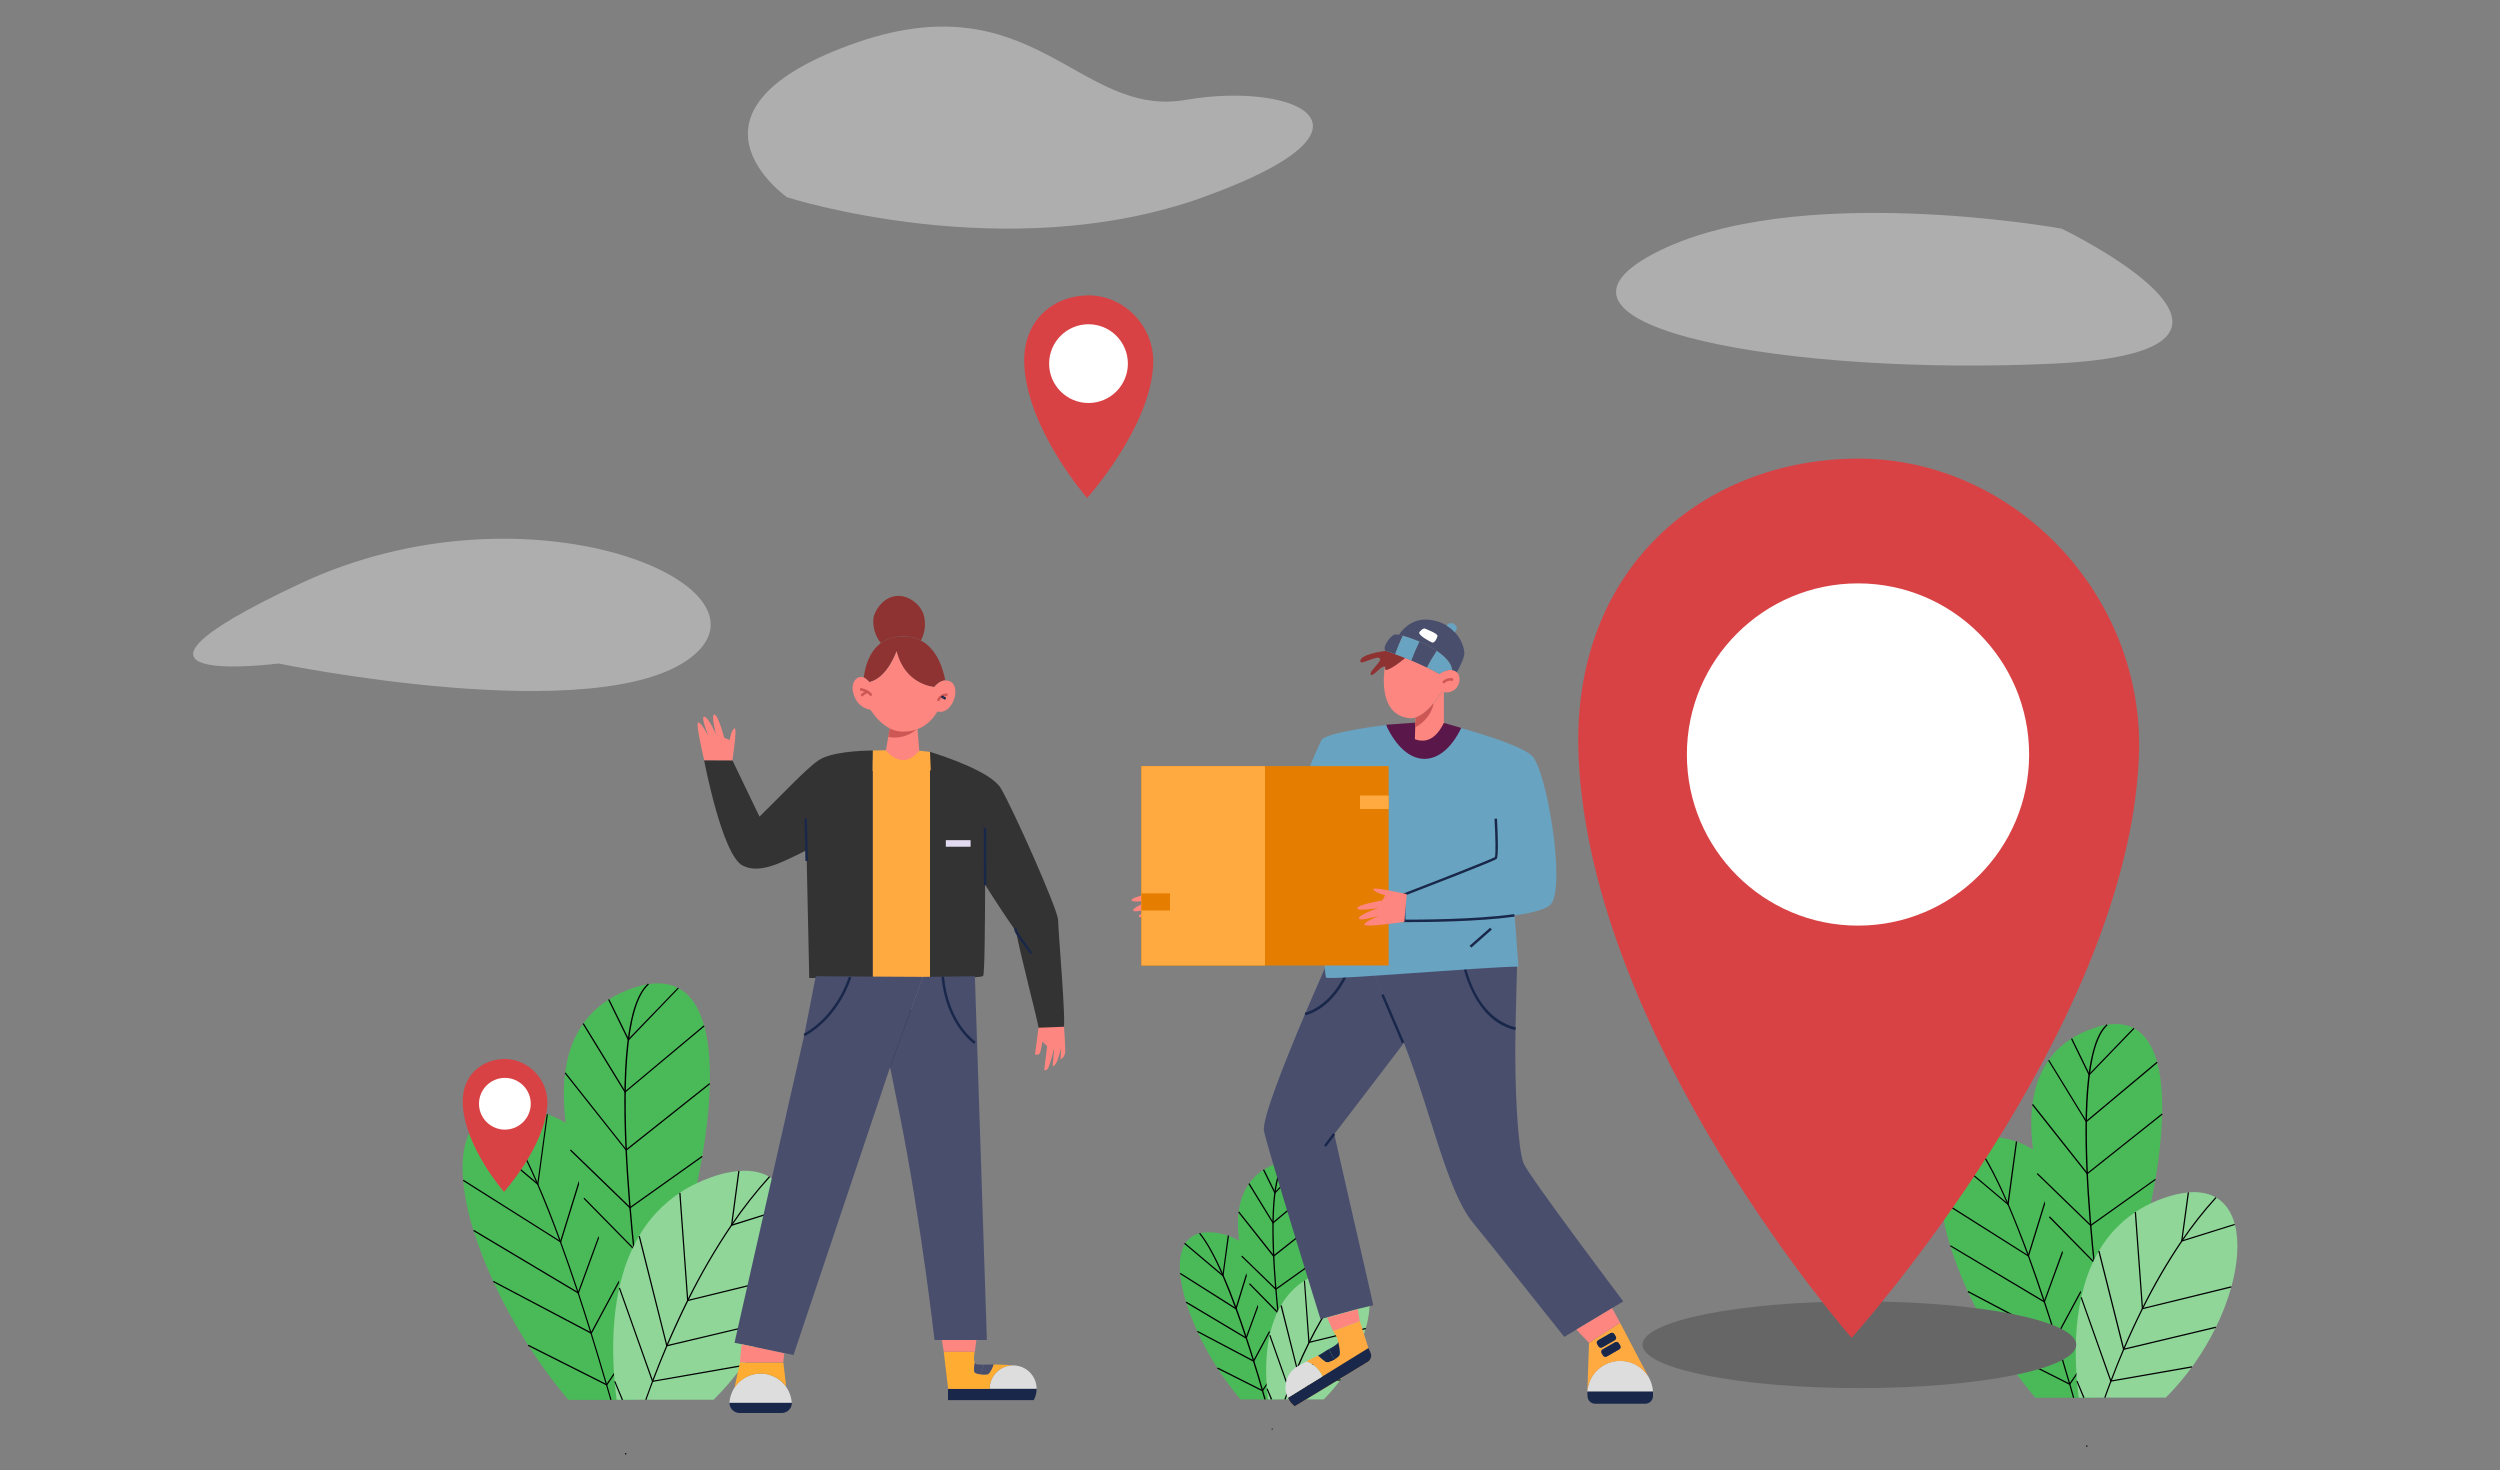 <?xml version="1.0" encoding="utf-8"?>
<!-- Generator: Adobe Illustrator 25.2.0, SVG Export Plug-In . SVG Version: 6.00 Build 0)  -->
<svg version="1.1" id="Camada_1" xmlns="http://www.w3.org/2000/svg" xmlns:xlink="http://www.w3.org/1999/xlink" x="0px" y="0px"
	 viewBox="0 0 2000 1176" style="enable-background:new 0 0 2000 1176;" xml:space="preserve">
<rect x="0" y="0" width="2000" height="1176" fill="#808080" stroke="none"/>
<style type="text/css">
	.st0{fill:#4ABA58;}
	.st1{fill:#8FD698;}
	.st2{fill:#666666;}
	.st3{fill:#D94245;}
	.st4{fill:#FFFFFF;}
	.st5{opacity:0.5;fill:#DDDDDD;}
	.st6{fill:#19274A;}
	.st7{fill:#5A174A;}
	.st8{fill:#DDDDDD;}
	.st9{fill:#494E6D;}
	.st10{fill:#FD8680;}
	.st11{fill:#FFAA40;}
	.st12{fill:#68A3C1;}
	.st13{fill:#2DEA43;}
	.st14{fill:#8E3332;}
	.st15{fill:#FEFEFE;}
	.st16{fill:#CC5754;}
	.st17{fill:#E57D00;}
	.st18{fill:#333333;}
	.st19{fill:#E2DAF1;}
	.st20{fill:#FFAC32;}
</style>
<g>
	<g>
		<path class="st0" d="M1677.6,1073.6c-0.2,16.3-1.1,31.6-2.3,44.6h-47c-21.4-25-40.4-55.3-54-84.9c-5.5-11.9-10.2-24.1-14.1-36.6
			c-3.7-11.7-6.2-23.8-7.5-36c-1.3-15.2,0.5-28,6.1-37.1c7.5-12,21.6-17.5,44.1-13.1c3.5,0.7,6.9,1.6,10.2,2.8v0
			c4.6,1.6,9.1,3.7,13.2,6.3c6.7,4.2,12.8,9.4,17.8,15.5c7.7,9.1,13.7,20,18.3,32.1c0.7,1.8,1.4,3.6,2,5.5
			c3.9,11.5,6.7,23.2,8.6,35.1c0.2,1.1,0.4,2.2,0.5,3.3c0.2,1.4,0.4,2.8,0.6,4.1c1.9,14.2,3,28.5,3.2,42.8
			C1677.6,1063.3,1677.7,1068.5,1677.6,1073.6z"/>
		<path d="M1658.4,1118.3c-0.9-3.2-1.8-6.4-2.8-9.9l-0.3-0.9c-3.7-12.6-7.4-25.1-11.1-37.1c-3-9.8-6.1-19.5-9.2-28.8
			c-4.4-13.4-8.6-25.4-12.7-36.7c-5.6-15.3-11.1-29.2-16.3-41.3c-10.6-24.4-20.4-42.2-29.3-53l0.8-0.6c8.9,10.8,18.8,28.8,29.4,53.3
			c5.2,12.1,10.7,26,16.4,41.4c4.1,11.3,8.3,23.3,12.7,36.7c3.1,9.3,6.2,19,9.2,28.9c3.7,12,7.4,24.4,11.1,37.1l0.3,0.9
			c1,3.4,1.9,6.7,2.8,9.9L1658.4,1118.3z"/>
		<polygon points="1669,1157.5 1668.8,1156.5 1669.8,1156.3 1670,1157.2 		"/>
		<polygon points="1606.8,964.4 1558,923.3 1558.6,922.6 1606,962.5 1612.7,913.1 1613.7,913.3 		"/>
		<polygon points="1623,1005.5 1552.5,961 1553,960.1 1622.4,1004 1644.1,933.7 1645.1,934 		"/>
		<polygon points="1635.7,1042.2 1560,997 1560.5,996.2 1635.2,1040.7 1662.1,966.9 1663.1,967.3 		"/>
		<polygon points="1644.9,1071 1574.1,1033.7 1574.6,1032.8 1644.5,1069.6 1673.9,1015 1674.8,1015.5 		"/>
		<polygon points="1655.9,1108 1599.2,1079.4 1599.7,1078.6 1655.6,1106.7 1677.2,1075 1678,1075.5 		"/>
	</g>
	<g>
		<path class="st0" d="M1683.1,1067.7c0,0-121.8-200.2-12.6-243.6S1709.7,1041.1,1683.1,1067.7z"/>
		<path d="M1681.9,1067.1c-0.1-0.5-8.2-54.7-11.8-111.9c-4.8-77,0.3-122.7,15.3-135.8l0.7,0.8c-35.2,30.9-3.5,244.7-3.2,246.8
			L1681.9,1067.1z"/>
		<polygon points="1671.2,860.6 1656.8,831.1 1657.7,830.6 1671.5,858.9 1706.8,822.3 1707.5,823 		"/>
		<polygon points="1668.9,898 1668.6,897.5 1638.5,848.4 1639.3,847.9 1669.1,896.5 1725.4,849.4 1726.1,850.2 		"/>
		<polygon points="1669.7,939.6 1625.6,883.9 1626.4,883.2 1669.9,938.2 1729.5,890.8 1730.1,891.6 		"/>
		<polygon points="1672.5,981 1672.2,980.7 1629.4,939.2 1630.1,938.5 1672.6,979.7 1724.1,943.1 1724.6,943.9 		"/>
		<polygon points="1675.3,1010.6 1639.1,973.8 1639.9,973.1 1675.4,1009.3 1716.4,979.9 1716.9,980.7 		"/>
	</g>
	<g>
		<path class="st1" d="M1785.1,1029.5c-3.1,11.1-7.3,22-12.4,32.3c-10.2,20.9-23.7,39.9-40.1,56.3H1663c-0.5-4.2-1-8.6-1.4-13.3v0
			c-0.1-1.8-0.3-3.6-0.4-5.4c-1.3-19.1-0.8-40.8,3.8-61.6v0c0.2-0.9,0.4-1.7,0.6-2.6c0.6-2.5,1.3-5,2-7.5c1.7-5.7,3.7-11.3,6.2-16.7
			c0.3-0.6,0.6-1.3,0.9-1.9c0.2-0.4,0.3-0.7,0.5-1.1c1.2-2.5,2.5-5,4-7.4c7.2-12.4,17.2-23.1,29.2-31c3.9-2.6,8.1-5,12.4-7
			c3.3-1.6,6.6-2.9,10.1-4.1c6.4-2.4,13.1-3.9,19.9-4.6c8.9-0.8,16.2,0.8,22,4.1c7.6,4.4,12.5,11.9,15.1,21.5
			C1791.4,993,1790.3,1010.5,1785.1,1029.5z"/>
		<path d="M1684.3,1118.3l-0.9-0.3c1.5-4.2,3.1-8.7,4.9-13.3c3.3-8.8,6.8-17.4,10.2-25.5c4.7-11.1,9.8-22,15-32.5
			c9.3-18.8,19.8-36.9,31.6-54.3c8.3-12.2,17.4-23.8,27.3-34.7l0.7,0.7c-9.9,10.9-18.9,22.4-27.2,34.6
			c-11.7,17.3-22.2,35.4-31.5,54.1c-5.2,10.5-10.3,21.4-15,32.5c-3.5,8.1-6.9,16.7-10.2,25.5
			C1687.4,1109.7,1685.8,1114.1,1684.3,1118.3z"/>
		<polygon points="1744.8,993.5 1750.2,953.9 1751.2,954 1746,992.1 1787.6,979.1 1787.9,980 		"/>
		<polygon points="1713.5,1047.5 1707.8,969.7 1708.8,969.6 1714.4,1046.3 1784.9,1029 1785.2,1030 		"/>
		<polygon points="1688.4,1105.4 1688.2,1105 1664.5,1038 1665.4,1037.7 1689,1104.3 1753.5,1093 1753.7,1094 		"/>
		<polygon points="1666.6,1118.3 1661.1,1104.9 1661.6,1104.9 1662,1104.7 1667.6,1118 		"/>
		<polygon points="1698.6,1080 1698.4,1079.5 1678.6,1000.8 1679.6,1000.6 1699.3,1078.8 1772.6,1061.3 1772.8,1062.3 		"/>
	</g>
</g>
<g>
	<g>
		<path class="st0" d="M1023.9,1091c-0.1,10.4-0.7,20.2-1.5,28.5h-30c-13.9-16.5-25.5-34.7-34.5-54.3c-3.5-7.6-6.5-15.4-9-23.4
			c-2.4-7.5-4-15.2-4.8-23c-0.8-9.7,0.3-17.9,3.9-23.7c4.8-7.7,13.8-11.2,28.2-8.3c2.2,0.4,4.4,1,6.5,1.8v0c3,1,5.8,2.4,8.5,4
			c4.3,2.7,8.2,6,11.4,9.9c5,6.1,9,13.1,11.7,20.6c0.5,1.2,0.9,2.3,1.3,3.5c2.5,7.3,4.3,14.8,5.5,22.5c0.1,0.7,0.2,1.4,0.3,2.1
			c0.1,0.9,0.3,1.8,0.4,2.7c1.2,9.1,1.9,18.2,2.1,27.3C1023.9,1084.4,1024,1087.7,1023.9,1091z"/>
		<path d="M1011.5,1119.6c-0.6-2.1-1.2-4.3-1.9-6.5l-0.1-0.4c-2.3-8.1-4.7-16.1-7.1-23.7c-1.9-6.3-3.9-12.5-5.9-18.4
			c-2.8-8.6-5.5-16.3-8.1-23.4c-3.6-9.8-7.1-18.7-10.4-26.4c-6.7-15.6-13-27-18.7-33.9l0.8-0.6c5.7,7,12.1,18.4,18.9,34.1
			c3.4,7.8,6.9,16.7,10.5,26.5c2.6,7.2,5.3,14.9,8.1,23.5c2,6,4,12.2,5.9,18.5c2.4,7.6,4.8,15.6,7.1,23.7l0.1,0.4
			c0.7,2.3,1.3,4.4,1.9,6.5L1011.5,1119.6z"/>
		<rect x="1017.8" y="1143.3" transform="matrix(0.966 -0.257 0.257 0.966 -259.788 300.244)" width="1" height="0.6"/>
		<polygon points="978.7,1021.5 947.3,995 948,994.3 978,1019.6 982.2,988.4 983.2,988.5 		"/>
		<polygon points="989.1,1047.8 943.8,1019.1 944.4,1018.3 988.5,1046.2 1002.3,1001.5 1003.3,1001.8 		"/>
		<polygon points="997.2,1071.2 948.6,1042.2 949.1,1041.3 996.7,1069.7 1013.9,1022.7 1014.8,1023.1 		"/>
		<polygon points="1003.1,1089.6 957.7,1065.6 958.1,1064.7 1002.7,1088.2 1021.4,1053.5 1022.3,1053.9 		"/>
		<polygon points="1010.1,1113.2 973.7,1094.9 974.2,1094 1009.8,1111.9 1023.5,1091.8 1024.3,1092.3 		"/>
	</g>
	<g>
		<path class="st0" d="M1027.5,1087.3c0,0-77.9-128-8.1-155.8S1044.5,1070.2,1027.5,1087.3z"/>
		<path d="M1026.5,1086.9c-0.1-0.3-5.2-35-7.5-71.6c-3.1-49.3,0.2-78.6,9.8-87l0.7,0.8c-22.5,19.7-2.2,156.3-2,157.7L1026.5,1086.9z
			"/>
		<polygon points="1019.8,955.1 1010.4,936 1011.3,935.5 1020.1,953.4 1042.5,930.2 1043.2,930.9 		"/>
		<polygon points="1018.3,979 1018,978.5 998.7,947.1 999.6,946.6 1018.5,977.5 1054.4,947.5 1055,948.3 		"/>
		<polygon points="1018.8,1005.6 990.5,969.8 991.3,969.2 1019,1004.1 1057,974 1057.6,974.8 		"/>
		<polygon points="1020.6,1032 1020.3,1031.7 993,1005.2 993.7,1004.5 1020.7,1030.7 1053.5,1007.4 1054.1,1008.2 		"/>
		<polygon points="1022.4,1051 999.2,1027.3 999.9,1026.6 1022.5,1049.6 1048.6,1030.9 1049.2,1031.8 		"/>
	</g>
	<g>
		<path class="st1" d="M1092.6,1062.8c-2,7.1-4.6,14-7.9,20.7c-6.5,13.3-15.2,25.5-25.7,36h-44.5c-0.3-2.7-0.7-5.5-0.9-8.5v0
			c-0.1-1.1-0.2-2.3-0.3-3.5c-0.8-12.2-0.5-26.1,2.4-39.4v0c0.1-0.6,0.3-1.1,0.4-1.7c0.4-1.6,0.8-3.2,1.3-4.8
			c1.1-3.7,2.4-7.2,3.9-10.7c0.2-0.4,0.4-0.8,0.6-1.2c0.1-0.2,0.2-0.5,0.3-0.7c0.8-1.6,1.6-3.2,2.6-4.7c4.6-8,11-14.8,18.7-19.8
			c2.5-1.7,5.2-3.2,7.9-4.5c2.1-1,4.2-1.9,6.4-2.7c4.1-1.5,8.4-2.5,12.7-2.9c5.7-0.5,10.4,0.5,14.1,2.6c4.8,2.8,8,7.6,9.7,13.7
			C1096.7,1039.5,1096,1050.7,1092.6,1062.8z"/>
		<path d="M1028.4,1119.7l-0.9-0.3c0.9-2.7,2-5.5,3.1-8.5c2.1-5.6,4.3-11.1,6.6-16.3c3-7.1,6.2-14.1,9.6-20.8
			c5.9-12,12.7-23.6,20.2-34.7c5.3-7.8,11.1-15.2,17.5-22.2l0.7,0.7c-6.3,7-12.1,14.3-17.4,22.1c-7.5,11.1-14.2,22.6-20.1,34.6
			c-3.3,6.7-6.6,13.7-9.6,20.8c-2.2,5.2-4.4,10.7-6.5,16.3C1030.4,1114.2,1029.3,1117,1028.4,1119.7z"/>
		<polygon points="1066.7,1040.1 1070.1,1014.4 1071.1,1014.5 1067.9,1038.6 1094.2,1030.4 1094.5,1031.3 		"/>
		<polygon points="1046.7,1074.5 1043.1,1024.6 1044,1024.5 1047.6,1073.3 1092.5,1062.3 1092.8,1063.3 		"/>
		<polygon points="1030.7,1111.6 1015.4,1068.3 1016.3,1068 1031.3,1110.4 1072.4,1103.3 1072.6,1104.2 		"/>
		<polygon points="1016.7,1119.7 1013.2,1111 1013.7,1111 1014.1,1110.8 1017.7,1119.3 		"/>
		<polygon points="1037.2,1095.3 1037.1,1094.8 1024.4,1044.5 1025.4,1044.2 1037.9,1094.1 1084.6,1083 1084.8,1084 		"/>
	</g>
</g>
<g>
	<g>
		<path class="st0" d="M509.7,1070.2c-0.2,18.2-1.2,35.3-2.5,49.7h-52.4c-23.9-27.9-45-61.6-60.2-94.7
			c-6.1-13.3-11.4-26.9-15.8-40.8c-4.2-13.1-7-26.5-8.3-40.2c-1.5-16.9,0.6-31.2,6.9-41.4c8.3-13.4,24.1-19.5,49.1-14.5
			c3.9,0.8,7.7,1.8,11.4,3.1v0c5.2,1.8,10.1,4.1,14.8,7c7.5,4.7,14.2,10.5,19.9,17.3c8.5,10.1,15.2,22.3,20.4,35.8
			c0.8,2,1.5,4.1,2.2,6.1c4.3,12.8,7.5,25.9,9.6,39.2c0.2,1.2,0.4,2.5,0.6,3.7c0.2,1.5,0.5,3.1,0.7,4.6c2.1,15.8,3.3,31.7,3.6,47.7
			C509.7,1058.7,509.7,1064.5,509.7,1070.2z"/>
		<path d="M488.3,1120c-1-3.4-2-7-3.1-10.7l-0.4-1.3c-4.1-14.1-8.3-28-12.4-41.3c-3.4-10.9-6.9-21.8-10.3-32.2
			c-5-15-9.6-28.3-14.2-40.9c-6.2-17.1-12.4-32.6-18.2-46.1c-11.8-27.2-22.8-47.1-32.7-59.1l0.8-0.6c10,12.1,21,32.1,32.8,59.4
			c5.9,13.5,12,29,18.2,46.1c4.6,12.5,9.2,25.9,14.2,40.9c3.4,10.4,6.9,21.2,10.3,32.2c4.1,13.3,8.3,27.2,12.4,41.3l0.4,1.3
			c1.1,3.7,2.1,7.3,3.1,10.7L488.3,1120z"/>
		<polygon points="500.2,1163.7 499.9,1162.6 500.9,1162.4 501.1,1163.4 		"/>
		<polygon points="430.6,948.3 376.3,902.6 377,901.8 429.9,946.4 437.4,891.3 438.3,891.4 		"/>
		<polygon points="448.8,994.2 370.2,944.6 370.8,943.8 448.2,992.7 472.4,914.3 473.4,914.6 		"/>
		<polygon points="462.9,1035.1 378.6,984.8 379.1,983.9 462.4,1033.6 492.5,951.3 493.4,951.6 		"/>
		<polygon points="473.2,1067.2 394.4,1025.6 394.8,1024.7 472.8,1065.8 505.6,1004.9 506.4,1005.4 		"/>
		<polygon points="485.5,1108.5 422.3,1076.7 422.8,1075.8 485.2,1107.2 509.2,1071.7 510.1,1072.3 		"/>
	</g>
	<g>
		<path class="st0" d="M515.8,1063.7c0,0-135.8-223.2-14-271.6S545.5,1034,515.8,1063.7z"/>
		<path d="M514.5,1063c-0.1-0.6-9.1-60.9-13.1-124.8c-5.4-85.8,0.3-136.7,17-151.4l0.7,0.8c-39.3,34.4-3.9,272.8-3.6,275.2
			L514.5,1063z"/>
		<polygon points="502.6,832.7 486.5,799.8 487.4,799.3 502.9,830.9 542.3,790.1 543,790.7 		"/>
		<polygon points="499.9,874.3 499.6,873.8 466.1,819.1 467,818.6 500.2,872.8 563,820.3 563.6,821.1 		"/>
		<polygon points="500.9,920.7 451.7,858.6 452.5,858 501,919.3 567.5,866.5 568.1,867.3 		"/>
		<polygon points="504,966.8 503.7,966.6 456,920.4 456.7,919.6 504.1,965.5 561.5,924.7 562.1,925.5 		"/>
		<polygon points="507.1,999.9 466.8,958.9 467.5,958.2 507.2,998.6 552.9,965.8 553.5,966.6 		"/>
	</g>
	<g>
		<path class="st1" d="M629.5,1021c-3.5,12.4-8.1,24.5-13.8,36c-11.3,23.3-26.5,44.5-44.8,62.8h-77.6c-0.6-4.7-1.1-9.6-1.6-14.8v0
			c-0.2-2-0.3-4-0.5-6.1c-1.4-21.3-0.9-45.5,4.2-68.6v0c0.2-1,0.4-1.9,0.7-2.9c0.7-2.8,1.4-5.6,2.2-8.3c1.8-6.4,4.1-12.6,6.9-18.6
			c0.3-0.7,0.6-1.4,1-2.1c0.2-0.4,0.4-0.8,0.6-1.2c1.4-2.8,2.8-5.6,4.4-8.3c8-13.9,19.2-25.7,32.5-34.6c4.4-2.9,9-5.5,13.8-7.8
			c3.7-1.7,7.4-3.3,11.2-4.6c7.2-2.7,14.6-4.4,22.2-5.1c10-0.8,18.1,0.9,24.6,4.6c8.4,4.9,14,13.3,16.8,24
			C636.5,980.3,635.3,999.9,629.5,1021z"/>
		<path d="M517.1,1120l-0.9-0.3c1.7-4.6,3.5-9.6,5.4-14.8c3.7-9.8,7.5-19.3,11.4-28.4c5.3-12.4,10.9-24.6,16.7-36.3
			c10.4-20.9,22.1-41.1,35.2-60.5c9.2-13.6,19.4-26.5,30.4-38.7l0.7,0.7c-11,12.1-21.1,25-30.3,38.6c-13.1,19.3-24.8,39.5-35.1,60.4
			c-5.8,11.7-11.4,23.9-16.7,36.2c-3.9,9.1-7.7,18.6-11.4,28.4C520.6,1110.4,518.7,1115.4,517.1,1120z"/>
		<polygon points="584.7,980.9 590.6,936.7 591.6,936.8 585.9,979.4 632.3,964.9 632.6,965.8 		"/>
		<polygon points="549.7,1041 543.4,954.3 544.4,954.3 550.6,1039.8 629.3,1020.5 629.6,1021.5 		"/>
		<polygon points="521.7,1105.6 521.6,1105.2 495.1,1030.5 496,1030.2 522.4,1104.5 594.3,1091.9 594.5,1092.9 		"/>
		<polygon points="497.5,1120.1 491.3,1105.1 491.8,1105.1 492.2,1104.9 498.4,1119.7 		"/>
		<polygon points="533.1,1077.2 533,1076.8 510.9,989 511.9,988.8 533.8,1076 615.6,1056.6 615.8,1057.5 		"/>
	</g>
</g>
<ellipse class="st2" cx="1487.5" cy="1075.8" rx="173.5" ry="34.7"/>
<g>
	<path class="st3" d="M1711.1,606.3c-9.7,219.5-229.8,464-229.8,464s-208-237.2-218.4-464c-7-151.7,100.3-239.4,224.1-239.4
		S1716.9,475.9,1711.1,606.3z"/>
	<circle class="st4" cx="1486.4" cy="603.6" r="136.9"/>
</g>
<g>
	<path class="st3" d="M437.9,883.4c-1.5,33.1-34.7,70.1-34.7,70.1s-31.4-35.8-33-70.1c-1.1-22.9,15.2-36.2,33.8-36.2
		S438.7,863.7,437.9,883.4z"/>
	<circle class="st4" cx="403.9" cy="883" r="20.7"/>
</g>
<g>
	<path class="st3" d="M922.6,291.5c-2.2,50.6-52.9,106.9-52.9,106.9s-47.9-54.7-50.3-106.9c-1.6-34.9,23.1-55.2,51.6-55.2
		S923.9,261.4,922.6,291.5z"/>
	<circle class="st4" cx="870.8" cy="290.9" r="31.5"/>
</g>
<path class="st5" d="M222.7,530.8c0,0,256.2,52.7,330.3-5s-130.6-144.4-312.7-59S222.7,530.8,222.7,530.8z"/>
<path class="st5" d="M629.6,157.8c0,0,175.8,56.5,332.8,0s72.8-92.9-13.8-77.9S826.8-18,679.8,36S629.6,157.8,629.6,157.8z"/>
<path class="st5" d="M1649.3,182.9c0,0-214.7-38.9-326.5,20.1s110.4,97.9,320.2,87.9S1649.3,182.9,1649.3,182.9z"/>
<rect x="695.8" y="829.8" transform="matrix(0.34 -0.94 0.94 0.34 -305.952 1225.497)" class="st6" width="49.3" height="2"/>
<g>
	<g>
		<path class="st7" d="M1109,579.8l24.4-1.8l21.7,0.3l14,4.1c0,0-5.8,24.4-23.9,26.7S1111.7,598.6,1109,579.8z"/>
		<path class="st8" d="M1322.4,1113.3h-52.5c0.9-14.5,13.4-25.5,27.9-24.6c8.3,0.5,15.8,4.9,20.4,11.8v0c0.4,0.7,0.9,1.4,1.2,2.1
			l0.1,0.2C1321.2,1106.1,1322.2,1109.7,1322.4,1113.3z"/>
		<path class="st9" d="M1123.2,834.3L1123.2,834.3l-34.9,45.7l-20.9,27.3c0,0,8.1,35.6,13.5,59.3c7.1,31.1,17.2,74.6,17.7,77.6
			c0,0-12.2,2.9-12.2,2.9l-30,8.2c0,0-42-135-45.2-150.5c-1.9-9.2,17.1-56.5,32.9-93.8c11-25.8,20.4-46.7,20.4-46.7l17.9,0.8
			l10.2,0.5c2.2,4.4,9.8,19.8,18.9,40.5L1123.2,834.3z"/>
		<path class="st6" d="M1044.2,812.2l-0.4-2c0.3,0,25.7-5.2,37.6-45.2l1.9,0.6C1071.1,806.8,1045.3,812,1044.2,812.2z"/>
		
			<rect x="1057.6" y="911.3" transform="matrix(0.6 -0.8 0.8 0.6 -304.392 1215.575)" class="st6" width="12.2" height="2"/>
		<path class="st9" d="M1218.8,930.5c-4.6-12.2-7.3-61.1-6.4-107.5c0.6-30.6,1.4-54.9,1.4-54.9l-43.8-1.3l-77.6-1.1
			c2.2,4.4,9.8,19.8,18.9,40.5c3.2,7.4,6.6,15.4,10.1,23.8c0.6,1.4,1.7,4.3,1.7,4.3c21.7,54.7,34.2,118.2,55.3,143.9
			c17.1,20.9,73,91.3,73,91.3l47.2-28.4C1298.6,1041.1,1222.4,940,1218.8,930.5z"/>
		<path class="st6" d="M1212.2,824c-12.5-2.8-22.8-10.8-30.8-23.9c-5.2-8.8-9-18.3-11.3-28.3l-1-4.9l2-0.4l1,4.8
			c9.2,39.5,31.5,48.6,40.6,50.6L1212.2,824z"/>
		<path class="st10" d="M1087.9,1057l-21.4,7.9l-4.8-10.8l0.1,0l24.6-6.8C1086.3,1049.5,1087.9,1057,1087.9,1057z"/>
		<path class="st11" d="M1093.7,1089.8l-34,20.7l-23.9,14.5c-2.4-1.7-4.3-4.1-5.5-6.8l27.7-17.1c-2.4-5.6-7-10-12.8-12
			c2.2-1.2,4.9-2.6,7.7-3.9c0.5-0.3,1.1-0.5,1.6-0.8c0,0,5.7,6.1,8.3,5.3c1.9-0.7,3.7-1.5,5.4-2.6c1.2-0.7,2.3-1.6,3.2-2.7
			c1.4-2.1-1-11-1-11c0.1-3.2-3.9-8.5-3.9-8.5l21.4-7.9l6.8,21.4l0.1,0.4l1.6,3.4C1097.7,1085.1,1096.5,1088.5,1093.7,1089.8z"/>
		<path class="st6" d="M1071.5,1084.4c-0.9,1.1-2,2-3.2,2.7c-0.2-0.1-0.3-0.1-0.5-0.2c0,0,0,0,0,0c-0.1,0-0.2-0.1-0.2-0.2
			c-0.4-0.3-0.8-0.7-1.1-1.1c-0.1-0.1-0.1-0.2-0.2-0.3c-0.2-0.2-0.3-0.5-0.5-0.7c-0.1-0.1-0.1-0.2-0.2-0.4c-0.2-0.3-0.3-0.6-0.5-0.9
			c-0.1-0.2-0.2-0.4-0.3-0.6s-0.2-0.4-0.3-0.6s-0.2-0.4-0.2-0.6c-0.2-0.4-0.3-0.7-0.4-1.1c-0.1-0.2-0.1-0.3-0.2-0.5c0,0,0-0.1,0-0.1
			c0-0.1-0.1-0.2-0.1-0.2c-0.1-0.2-0.2-0.3-0.2-0.5c2.3-1.1,4.5-2.5,6.5-4.2c0.4-0.4,0.7-1,0.6-1.7
			C1070.5,1073.4,1072.8,1082.3,1071.5,1084.4z"/>
		<path class="st6" d="M1068.2,1087.1c-1.7,1.1-3.5,2-5.4,2.6c-2.6,0.8-8.3-5.3-8.3-5.3c2.7-1.2,6.4-4.1,8.7-5.2
			c0.1,0,0.1,0,0.2-0.1c0.1,0.1,0.1,0.3,0.2,0.5c0,0.1,0.1,0.2,0.1,0.2c0,0,0,0.1,0,0.1c0.1,0.2,0.1,0.3,0.2,0.5
			c0.1,0.3,0.3,0.7,0.4,1.1c0.1,0.2,0.2,0.4,0.2,0.6s0.2,0.4,0.3,0.6s0.2,0.4,0.3,0.6c0.1,0.3,0.3,0.6,0.5,0.9
			c0.1,0.1,0.1,0.3,0.2,0.4c0.1,0.2,0.3,0.5,0.5,0.7c0.1,0.1,0.1,0.2,0.2,0.3c0.3,0.4,0.7,0.8,1.1,1.1c0.1,0.1,0.2,0.1,0.2,0.2
			c0,0,0,0,0,0C1067.9,1087,1068.1,1087.1,1068.2,1087.1z"/>
		<path class="st6" d="M1093.7,1089.8l-34,20.7l-23.9,14.5c-2.4-1.7-4.3-4.1-5.5-6.8l27.7-17.1l36.8-22.7l0.1,0.4l1.6,3.4
			C1097.7,1085.1,1096.5,1088.5,1093.7,1089.8z"/>
		<path class="st8" d="M1057.9,1101.2l-27.7,17.1c-4.6-9.9-0.3-21.6,9.6-26.2c0,0,0,0,0,0c0,0,2.2-1.2,5.3-2.9
			C1050.9,1091.2,1055.5,1095.6,1057.9,1101.2z"/>
		<path class="st11" d="M1319.4,1102.7l-23.3-44.4l-24.9,16.1l-1.3,39c0.9-14.5,13.4-25.5,27.9-24.6c8.3,0.5,15.8,4.9,20.4,11.8v0
			C1318.6,1101.2,1319,1101.9,1319.4,1102.7z M1278.8,1077.1l-1.1-1.8c-0.6-1.1-0.3-2.5,0.8-3.1l9.9-5.7c1.1-0.6,2.5-0.3,3.1,0.8
			c0,0,0,0,0,0l1.1,1.8c0.6,1.1,0.3,2.5-0.8,3.1c0,0,0,0,0,0l-9.9,5.7C1280.8,1078.5,1279.4,1078.2,1278.8,1077.1
			C1278.8,1077.1,1278.8,1077.1,1278.8,1077.1z M1295.4,1079.5l-9.9,5.7c-1.1,0.6-2.5,0.3-3.1-0.8c0,0,0,0,0,0l-1.1-1.8
			c-0.6-1.1-0.3-2.5,0.8-3.1l9.9-5.7c1.1-0.6,2.5-0.3,3.1,0.8c0,0,0,0,0,0l1.1,1.8C1296.8,1077.5,1296.5,1078.9,1295.4,1079.5
			L1295.4,1079.5z"/>
		<path class="st6" d="M1295.4,1079.5l-9.9,5.7c-1.1,0.6-2.5,0.3-3.1-0.8c0,0,0,0,0,0l-1.1-1.8c-0.6-1.1-0.3-2.5,0.8-3.1l9.9-5.7
			c1.1-0.6,2.5-0.3,3.1,0.8c0,0,0,0,0,0l1.1,1.8C1296.8,1077.5,1296.5,1078.9,1295.4,1079.5z"/>
		<path class="st6" d="M1291.8,1072.2l-9.9,5.7c-1.1,0.6-2.5,0.3-3.1-0.8c0,0,0,0,0,0l-1.1-1.8c-0.6-1.1-0.3-2.5,0.8-3.1l9.9-5.7
			c1.1-0.6,2.5-0.3,3.1,0.8c0,0,0,0,0,0l1.1,1.8C1293.3,1070.2,1292.9,1071.6,1291.8,1072.2
			C1291.8,1072.2,1291.8,1072.2,1291.8,1072.2z"/>
		<path class="st6" d="M1269.9,1113.3h52.5l0,0v3.5c0,3.4-2.8,6.2-6.2,6.2h-40c-3.4,0-6.2-2.8-6.2-6.2L1269.9,1113.3L1269.9,1113.3z
			"/>
		<g>
			<path class="st12" d="M1241,723c-3.3,4.3-14.8,7.3-29.3,9.3l3.1,41c-25,0-151.7,11-153.9,8.8c-1-1-2.4-26.9-3.6-53.9
				c-21.9,1-108.5,4.8-114.3,4.8c-6.6,0-5.8-17.5-4.1-22.5c1.8-5.1,67.5-22.9,80.3-26.4c11.6-29.2,35-87.9,38.3-92.4
				c2.2-3.1,15.3-6,27.7-8.2c12.1-2.1,23.6-3.5,23.6-3.5c17.1,36.6,44.6,34.8,60.1,2.5c0,0,7.6,2,17.3,5.1
				c14.5,4.6,33.7,11.4,39.4,17.1C1237.4,616.2,1252.5,708,1241,723z"/>
			<path class="st6" d="M1019.6,685l-0.5-1.9c1.4-0.4,2.2-0.6,2.2-0.6l0.5,1.9C1021.8,684.4,1021,684.6,1019.6,685z"/>
			<path class="st6" d="M1056.4,728.2c-1.3-29.9-2.3-61.6-2.4-61.9l2-0.1c0,0.3,1.1,32,2.4,61.9L1056.4,728.2z"/>
			<path class="st6" d="M1013.8,700.7l-1.9-0.7c0,0,2.6-6.5,6.5-16.3l1.9,0.7C1016.4,694.2,1013.8,700.7,1013.8,700.7z"/>
			<path class="st6" d="M1127.4,737.7c-2.5,0-3.9,0-4,0l-1,0v-22.8l0.6-0.2c27.9-10.7,69.9-27.2,72.9-29c0.8-2,0.5-17-0.3-30.7
				l2-0.1c0.6,11.3,1.4,30.5-0.3,32.2c-1.7,1.7-55.4,22.4-73,29.2v19.4c7.4,0,55.1,0.1,87.1-4.4l0.3,2
				C1182.6,737.4,1140.5,737.7,1127.4,737.7z"/>
			<path class="st6" d="M1090.9,758.5c-1.9-1-18.3-9.6-20.4-11.8l1.4-1.4c1.5,1.5,12.7,7.6,19.9,11.4L1090.9,758.5z"/>
			
				<rect x="1174.1" y="749.4" transform="matrix(0.75 -0.661 0.661 0.75 -200.222 970.651)" class="st6" width="21.9" height="2"/>
		</g>
		<g>
			<path class="st10" d="M1155.1,553.8c-0.5-0.1-1-0.2-1.5-0.3c-2.8,4.3-12,17.6-21.2,20.5c-1.4,0.5-2.9,0.7-4.3,0.6
				c-25-2.1-21.3-33.9-20.2-41.3c0.7,0.4-0.4,3,1.4,2.6c4.4-1,14.3-9.2,14.8-9.5c1.7,0.7,3.3,1.3,5,2c4.3,1.8,8.5,3.7,12.4,5.6
				c3.4,1.7,6.8,3.4,9.9,5.2c2.1-1.4,6.4-3.8,10.3-3.1c1.3,0.2,2.6,0.8,3.6,1.7c0.2,0.1,0.3,0.3,0.5,0.4
				C1170.1,542.4,1167,555.4,1155.1,553.8z"/>
			<path class="st13" d="M1124.7,527.2l-0.6-0.9l0.8,0.8L1124.7,527.2z M1124.1,526.4l-0.7-0.7L1124.1,526.4z"/>
			<path class="st14" d="M1124.1,526.4c-0.4,0.4-10.3,8.6-14.8,9.5c-1.8,0.4-0.7-2.3-1.4-2.6c-2.7-1.4-9.9,9-11.3,6.3
				s8.7-10.1,7.4-12.6c-1.9-3.5-15.8,5.7-15.8,2c0-5.4,16.3-7.8,20.4-8.3c2.5,0.9,5,1.7,7.4,2.6
				C1118.8,524.3,1121.5,525.3,1124.1,526.4z"/>
			<path class="st12" d="M1161.8,536c-4-0.7-8.2,1.7-10.3,3.1c-3.2-1.8-6.5-3.5-9.9-5.2c2.1-4.3,5.7-10.1,7.8-13.4
				C1155.9,525.1,1161.1,530.4,1161.8,536z"/>
			<path class="st9" d="M1122.3,508.5c-2.4,4.8-4.4,9.7-6.1,14.8c-2.4-0.9-4.9-1.8-7.4-2.6c-3.8-1.3,2.7-11.8,7-13.1
				c1.1-0.1,2.3-0.1,3.4,0.2C1120,507.9,1121.1,508.2,1122.3,508.5z"/>
			<path class="st12" d="M1135.7,513.3c-2.4,4.9-4.6,10-6.5,15.1c-1.6-0.7-3.3-1.4-5-2c-2.6-1-5.3-2.1-8-3c1.7-5.1,3.8-10,6.1-14.8
				C1126.8,509.8,1131.3,511.4,1135.7,513.3z"/>
			<path class="st9" d="M1149.3,520.6c-2.1,3.2-5.7,9.1-7.8,13.4c-4-1.9-8.1-3.8-12.4-5.6c1.9-5.1,4.1-10.2,6.5-15.1
				C1140.4,515.3,1145,517.8,1149.3,520.6z"/>
			<path class="st9" d="M1171.5,522.5c-0.3-5.2-2.8-11.6-7.7-16.8c-1.9-2.1-4.1-3.8-6.5-5.3c-4.7-2.8-10.1-4.5-15.6-4.7
				c-13.2-0.7-20.5,9-22.5,12.1c0.9,0.2,2,0.4,3.2,0.7c4.6,1.3,9.1,2.9,13.4,4.8c4.8,2,9.3,4.5,13.7,7.4c6.6,4.4,11.7,9.7,12.4,15.4
				c1.3,0.2,2.6,0.8,3.6,1.7C1167.2,534.6,1171.6,526.3,1171.5,522.5z M1146.1,514.1c-1.5-0.2-11-5.6-10.7-7.8
				c0.2-1.3,3.4-3.9,4.6-3.3s9.9,3.7,9.9,5.6S1147.6,514.3,1146.1,514.1z"/>
			<path class="st12" d="M1163.7,505.7c-1.9-2.1-4.1-3.8-6.5-5.3c1.4-2,4.2-2.5,6.2-1.1c0.1,0.1,0.2,0.2,0.3,0.3
				C1167.6,502.3,1163.7,505.7,1163.7,505.7z"/>
			<path class="st15" d="M1149.9,508.6c0,1.9-2.3,5.6-3.8,5.4s-11-5.6-10.7-7.8c0.2-1.3,3.4-3.9,4.6-3.3S1149.9,506.7,1149.9,508.6z
				"/>
			<path class="st16" d="M1155.3,546.9l-1.6-1.2c2.1-2.8,5.8-3.9,9.1-2.8l-0.7,1.9C1159.7,544,1157,544.8,1155.3,546.9z"/>
			<path class="st10" d="M1155.1,553.8v24.5c-6,12.2-13.7,16.5-23.2,13.1l0.5-17.3c9.2-3,18.4-16.2,21.2-20.5
				C1154.2,553.6,1154.7,553.7,1155.1,553.8z"/>
			<path class="st16" d="M1132.5,574c5.2-1.7,10.4-6.6,14.4-11.4c0,0-1.2,11.9-14.9,19.4L1132.5,574L1132.5,574L1132.5,574z"/>
		</g>
		<path class="st10" d="M944.9,708.8c0,0-27.6-6.3-26.7-3.8s9.4,4.7,9.4,4.7l-2.2,4.1c0,0-19.9,3.4-20.1,6.2s17-0.1,17-0.1
			s-14.3,4.6-15.7,8s16.7-1.9,16.7-1.9s-12.4,4.7-12.3,7.2s32-2.2,32-2.2L944.9,708.8z"/>
		<g>
			<rect x="913.1" y="612.9" class="st17" width="197.8" height="159.5"/>
			<rect x="913.1" y="612.9" class="st11" width="98.9" height="159.5"/>
			<rect x="913.1" y="714.7" class="st17" width="22.9" height="13.7"/>
			<rect x="1088" y="636.4" class="st11" width="22.9" height="10.8"/>
		</g>
		<path class="st10" d="M1125.4,715.3c0,0-27.6-6.3-26.7-3.8s9.4,4.7,9.4,4.7l-2.2,4.1c0,0-19.9,3.4-20.1,6.2s17-0.1,17-0.1
			s-14.3,4.6-15.7,8s16.7-1.9,16.7-1.9s-12.4,4.7-12.3,7.2s32-2.2,32-2.2L1125.4,715.3z"/>
		
			<rect x="1113.9" y="794.1" transform="matrix(0.919 -0.393 0.393 0.919 -230.673 504.054)" class="st6" width="2" height="41.9"/>
	</g>
	<polygon class="st10" points="1296.1,1058.2 1289.7,1046.5 1261.1,1063.7 1271.2,1074.3 	"/>
</g>
<g>
	<g>
		<g>
			<path class="st18" d="M594.2,692.5c13.8,6.9,30.8-2.3,51-12.3l2.2,102.2h50.9V600.4c-10.6,0.1-33.5,1.2-43.4,7.8
				c-9.7,6.5-28.7,26.9-47.3,45.1l-21.7-45.1h-22.6C563.3,608.3,577.7,684.3,594.2,692.5z"/>
			<path class="st18" d="M744,601.5v180.7c0,0,40.4,0.7,42.5-1.5c1.2-1.2,1.5-40,1.6-72.9c9.2,14.6,18,27.8,24.8,37.5
				c2.6,15.4,17.9,73.8,17.9,76.7c0,3.2,16.8,1.4,20,0c2.4-1.1-4.3-77.8-4.3-85.9s-36.6-90.3-46.1-105.9
				C792.2,617.3,755.7,605.1,744,601.5z M756.7,672.2h19.7v5.1h-19.7L756.7,672.2z"/>
			<path class="st6" d="M811.8,745.6c-0.2-1.1-0.4-2.2-0.4-3.3h2c0.1,1,0.2,2,0.4,2.9L811.8,745.6z"/>
			<path class="st6" d="M824.2,763.2c0-0.1-4.9-6.7-12.2-17.2l1.6-1.1c7.2,10.5,12.1,17,12.1,17.1L824.2,763.2z"/>
			<polygon class="st6" points="787.1,708 787.1,707.9 789.1,707.9 			"/>
			<path class="st6" d="M787.1,708L787.1,708c0-24.2-0.1-45.5-0.1-45.7l2,0c0,0.2,0.1,21.5,0.1,45.7L787.1,708z"/>
			
				<rect x="643.8" y="654.7" transform="matrix(1 -2.272223e-02 2.272223e-02 1 -15.095 14.826)" class="st6" width="2" height="33.9"/>
			<path class="st11" d="M698.3,608.3v174.1H744V608.3c-0.8,1-1.6,1.9-2.5,2.7l0,0C735.7,616.6,720.2,627.1,698.3,608.3z"/>
			<rect x="756.7" y="672.2" class="st19" width="19.7" height="5.1"/>
			<polygon class="st11" points="744,601.5 735.7,600.6 708.5,600.2 698.3,600.4 698.1,616.7 723.1,634.9 744.6,616 			"/>
		</g>
		<g>
			<path class="st9" d="M729.2,806.6l9.1-25.1l41.6-0.5l9.6,291h-41.9c0,0-10.4-92.9-28-181.1l-0.2-0.9l-7.3-36l0-0.1l0-0.2
				l16.8-46.1L729.2,806.6z"/>
			<polygon class="st9" points="587.6,1074.2 634.8,1084 712,853.9 728.8,807.6 729.2,806.6 738.3,781.5 652.6,781 643.4,828.1 			
				"/>
			<path class="st8" d="M791.7,1111.1h37.6c0-10.4-8.4-18.8-18.8-18.8S791.7,1100.7,791.7,1111.1z"/>
			<path class="st8" d="M583.5,1122.3h49.9c-0.9-13.8-12.7-24.3-26.5-23.4c-7.9,0.5-15.1,4.7-19.4,11.3v0
				C585.2,1113.8,583.8,1118,583.5,1122.3z"/>
			<path class="st6" d="M791.7,1111.1h37.6c0,3.1-0.8,6.2-2.3,9h-68.6v-9H791.7z"/>
			<path class="st20" d="M755,1081.3l3.5,29.8h33.2c0-10.4,8.4-18.8,18.8-18.8c0,0,0,0,0,0s-6.8-0.6-14-0.7c-0.6,0-1.1,0-1.7,0
				c0,0-2.5,7.5-5.1,7.9c-1.9,0.2-3.8,0.2-5.7-0.1c-1.3-0.1-2.7-0.5-3.9-1.1c-2-1.3-0.3-8.1-0.3-8.1c-1.4-2.7,0-8.9,0-8.9
				L755,1081.3z"/>
			<path class="st20" d="M587.6,1110.2c7.6-11.6,23.1-14.8,34.7-7.2c2.6,1.7,4.8,3.8,6.6,6.3l-2.2-19.3h-34.7L587.6,1110.2z"/>
			<path class="st6" d="M779.4,835.1c-0.2-0.1-22.7-15.2-26.2-53.7l2-0.2c3.4,37.5,25.1,52,25.3,52.2L779.4,835.1z"/>
			<path class="st6" d="M643.8,828.9l-1-1.7c27.1-15,36.2-45.5,36.3-45.8l1.9,0.6C681,782.3,671.7,813.5,643.8,828.9z"/>
			<path class="st9" d="M780.2,1098.3c1.2,0.6,2.5,1,3.9,1.1c1.9-1.9,2.6-6,2.9-7.7c-1.9,0.1-3.9,0-5.8-0.3c-0.5-0.2-1-0.6-1.2-1.2
				C779.9,1090.2,778.2,1097,780.2,1098.3z"/>
			<path class="st9" d="M784.1,1099.4c1.9,0.3,3.8,0.3,5.7,0.1c2.6-0.4,5.1-7.9,5.1-7.9c-2.8,0-5.6,0.1-7.9,0.1
				C786.7,1093.4,786,1097.5,784.1,1099.4z"/>
			<path class="st6" d="M625.4,1130.4h-33.7c-4.5,0-8.1-3.6-8.1-8.1l0,0l0,0h49.9l0,0l0,0C633.5,1126.8,629.8,1130.4,625.4,1130.4
				L625.4,1130.4z"/>
		</g>
		<g>
			<path class="st10" d="M708.7,600.6c9.6,9.9,18.5,9.9,26.7,0l-1.4-17.3c-3.7,1.4-7.6,2-11.5,2c-3.7,0-7.4-0.9-10.7-2.6
				L708.7,600.6z"/>
			<path class="st16" d="M733.3,583.5c-6.3,5.4-14.6,7.6-22.7,6.1l1.2-6.9L733.3,583.5z"/>
			<path class="st14" d="M691,542c1.7,0.9,3.2,2.1,4.3,3.7c14.6-3.2,21.9-24.8,21.9-24.8c6.6,27.2,30.1,28.7,30.1,28.7
				c1.4-1.7,4.7-5.1,8.9-5.3c-1.5-8.3-6.2-24.9-19.5-31.9c-5.5-2.8-11.6-3.8-17.7-3.1c-5.2,0.4-10.1,2.2-14.3,5.2
				C695.6,521.1,692.2,532.6,691,542z"/>
			<path class="st10" d="M683.8,557.9c2.2,5.3,7,9,12.6,9.9c3.5,5.4,8.7,11.5,15.4,14.9c3.3,1.7,6.9,2.6,10.7,2.6
				c3.9,0,7.8-0.6,11.5-2c6.6-2.5,11.9-7.3,15.9-14.1c3.4,0.8,7-0.3,9.3-3c5.6-5.6,7.5-17.9,1-21c-1.2-0.6-2.6-0.9-3.9-0.9
				c-4.2,0.2-7.5,3.6-8.9,5.3c0,0-23.5-1.6-30.1-28.7c0,0-7.3,21.6-21.9,24.8c-1.1-1.5-2.6-2.8-4.3-3.7c-0.6-0.3-1.3-0.4-2-0.5
				C684,541.6,679.5,547.8,683.8,557.9z"/>
			<path class="st16" d="M751.3,561.1l-1.8-0.8c0.9-2.5,3-4.5,5.6-5.3l0.6,1.9C753.6,557.6,752,559.1,751.3,561.1z"/>
			<path class="st16" d="M755.6,557l-0.6-1.9c1-0.3,2.1-0.4,3.1-0.3l-0.3,2C757.2,556.7,756.4,556.7,755.6,557z"/>
			<path class="st16" d="M696.1,556.9c-1.8-3.6-8.1-4.5-8.2-4.5l0.3-2c0.3,0,7.5,1,9.7,5.6L696.1,556.9z"/>
			<path class="st16" d="M689.8,557.3l-1.5-1.4c0.1-0.1,2.9-3,5.8-3.4l0.2,2C692.5,554.8,690.5,556.6,689.8,557.3z"/>
			<path class="st6" d="M754.2,558.9c-0.7-0.4-1.2-0.9-1.6-1.5l1.7-1c0.2,0.3,0.6,0.6,1,0.8L754.2,558.9z"/>
			<path class="st6" d="M756.3,559.8c-0.7-0.2-1.4-0.5-2.1-0.9l1-1.7c0.5,0.3,1.1,0.5,1.6,0.7L756.3,559.8z"/>
			<polygon class="st6" points="754.3,556 754.3,556 756.3,556 			"/>
			<polygon class="st16" points="753.7,558 753.7,558 755.7,558 			"/>
			<path class="st14" d="M704.7,514.5c4.2-3,9.2-4.8,14.3-5.2c6.1-0.8,12.2,0.3,17.7,3.1c3.2-6,4.1-13,2.5-19.6
				c-2.4-9.5-12.2-16.1-20.5-16.1c-12.2,0-19.5,12.6-20,18.3C698.2,502.1,700.3,509,704.7,514.5z"/>
		</g>
		<path class="st10" d="M585.9,608.3c0,0,4.2-26.6,1.7-25.6s-3.9,9.3-3.9,9.3l-4.3-1.8c0,0-5-18.6-7.9-18.6s1.4,16.1,1.4,16.1
			s-5.7-13.2-9.3-14.3s3.2,15.7,3.2,15.7s-5.7-11.4-8.2-11.1s4.8,30.2,4.8,30.2L585.9,608.3z"/>
		<path class="st10" d="M830.8,822.2l-2.8,21.3c0,0,3.4,1.4,4.3-2s1.6-8.2,1.6-8.2l3.8,3.6l-2.3,19.3c0,0,1.6,0.5,3-1.6
			s5-16.1,5-16.1l-1.3,14.3c0,0,0.9,1.1,3-2.7s3.6-12,3.6-12l-0.2,9.5c2-1.1,3.3-3.1,3.6-5.4c0.4-3.8-0.9-20.8-0.9-20.8L830.8,822.2
			z"/>
	</g>
	<polygon class="st10" points="591.9,1089.9 593.3,1075.4 627.4,1082.7 626.6,1089.9 	"/>
	<polygon class="st10" points="755,1081.3 753.5,1072 781.1,1072 779.9,1081.3 	"/>
</g>
</svg>
